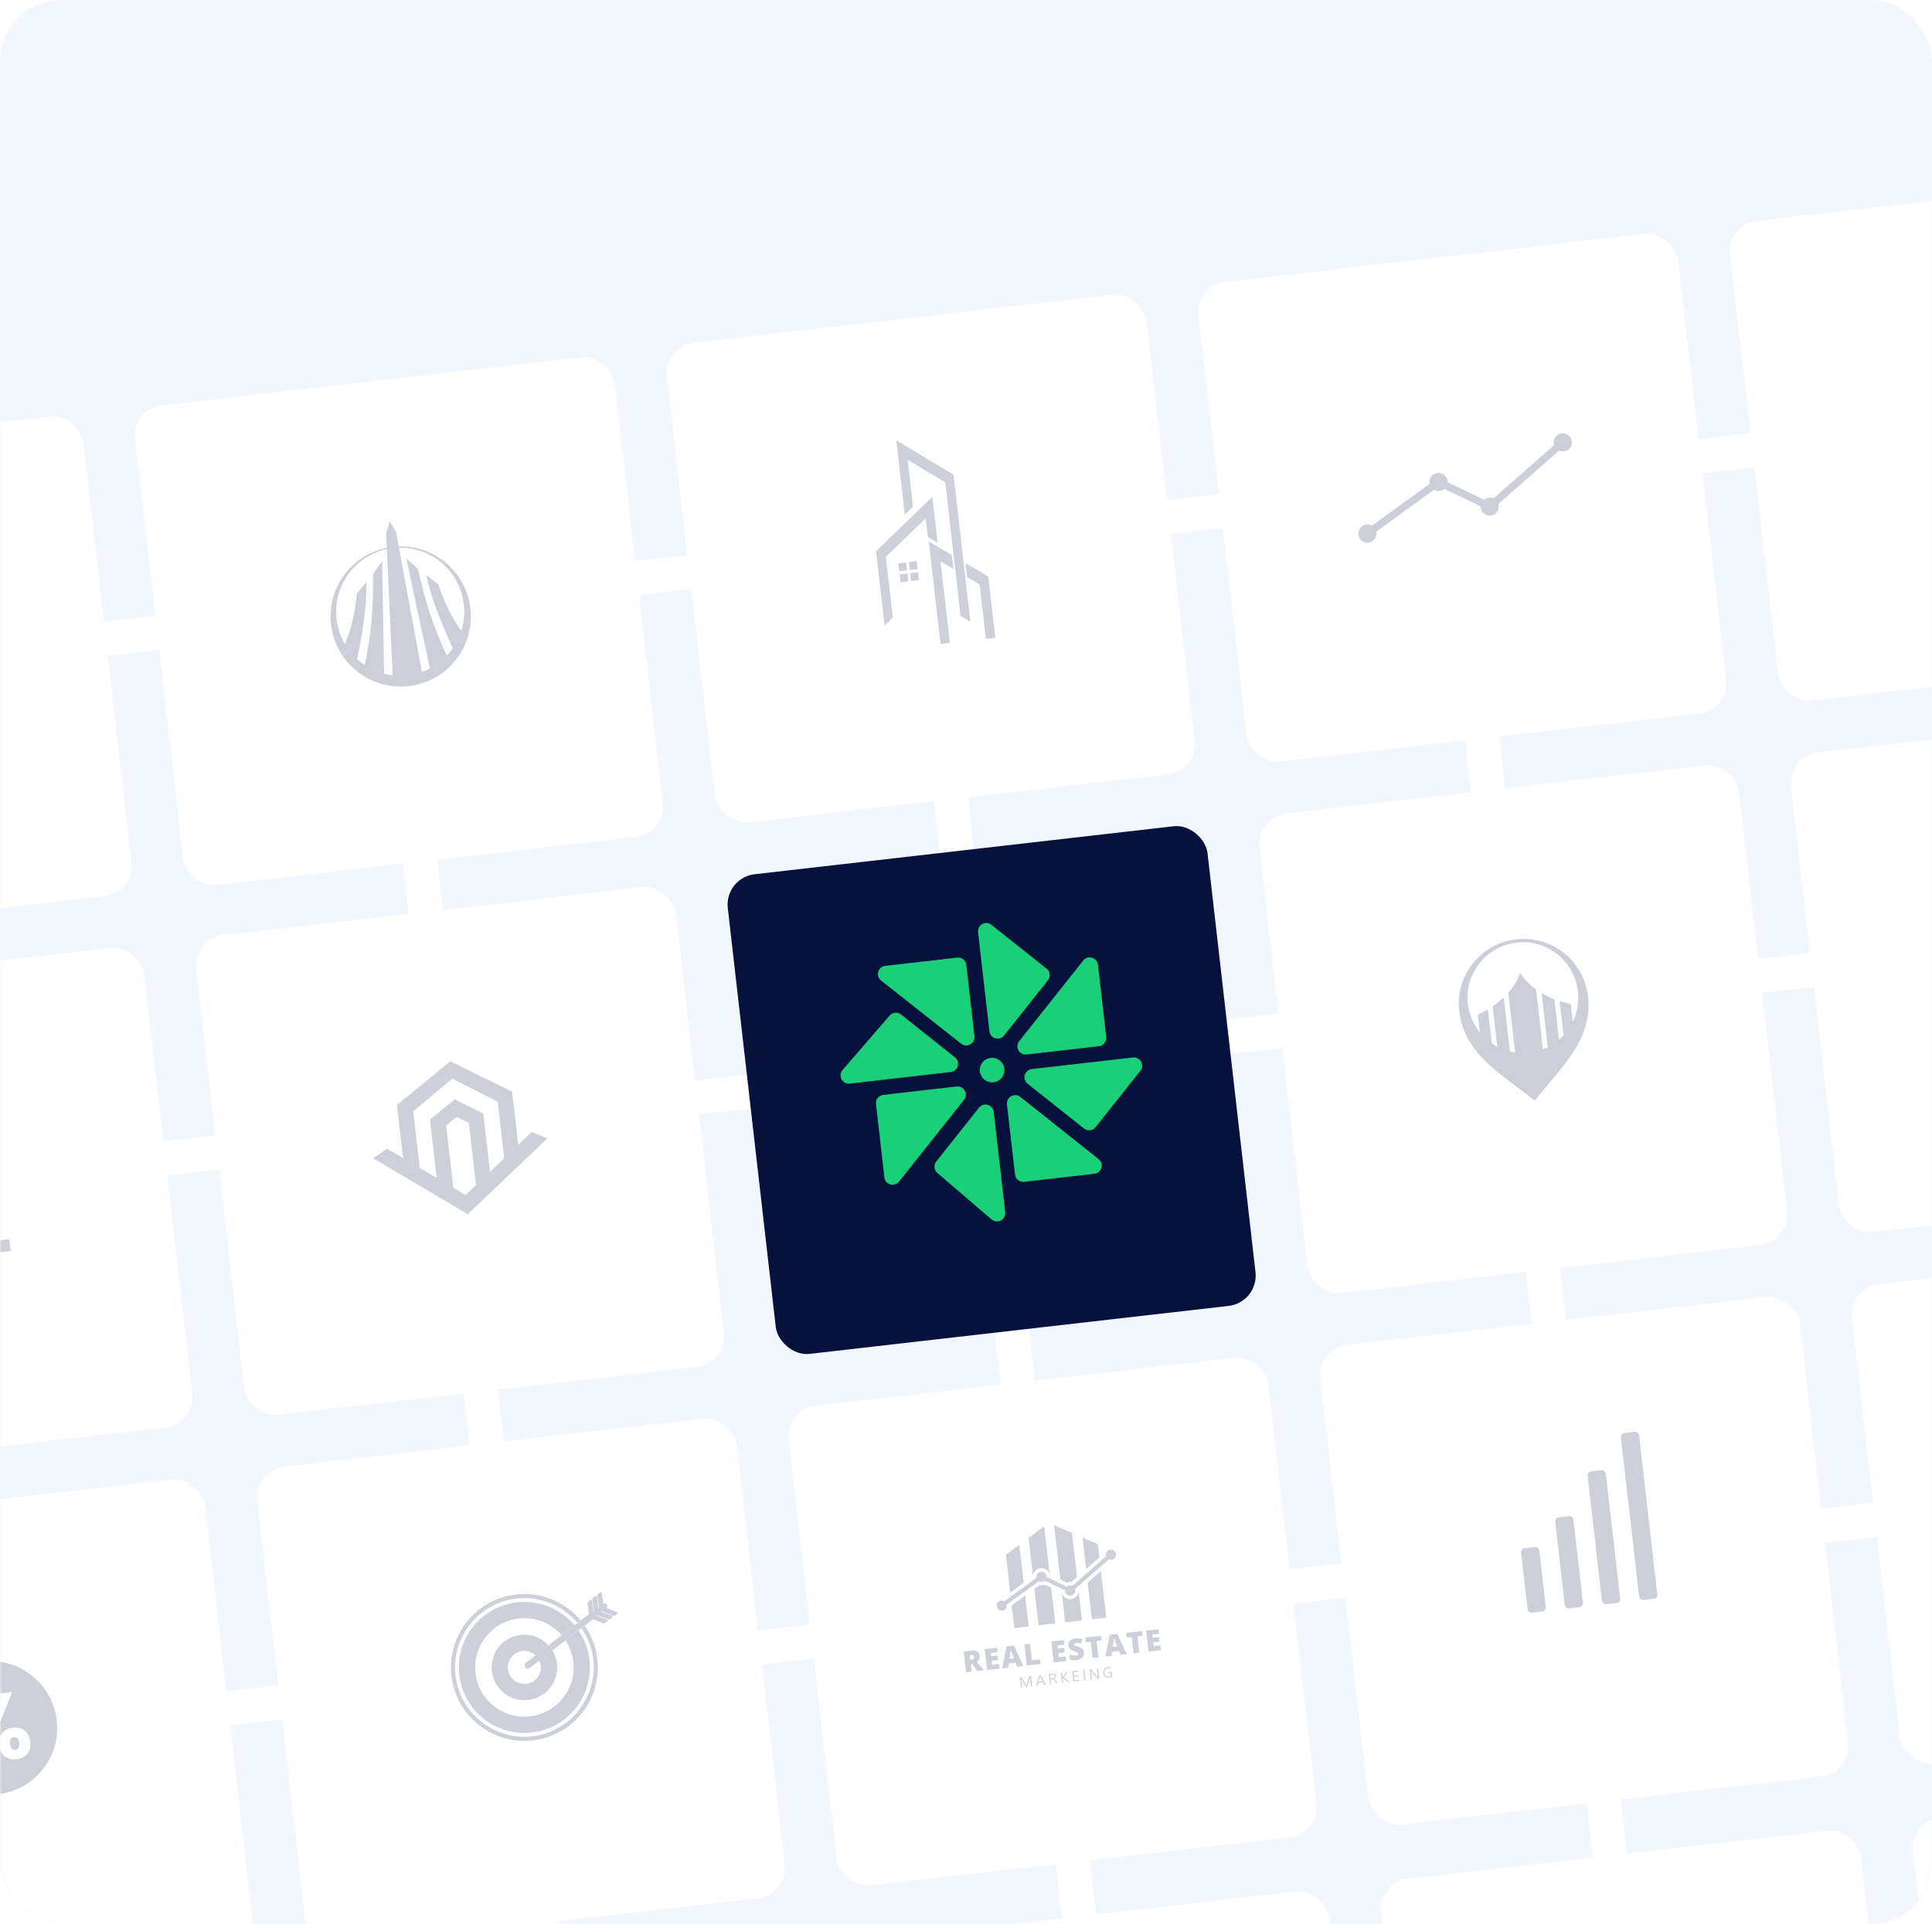 <?xml version="1.0" encoding="UTF-8"?>
<svg xmlns="http://www.w3.org/2000/svg" width="506" height="504" viewBox="0 0 506 504" fill="none">
  <rect width="506" height="504" rx="16" fill="#F1F7FC"></rect>
  <mask id="mask0_67_7039" style="mask-type:alpha" maskUnits="userSpaceOnUse" x="0" y="0" width="506" height="504">
    <rect width="506" height="504" rx="16" fill="#EFFBF5"></rect>
  </mask>
  <g mask="url(#mask0_67_7039)">
    <line x1="-18.296" y1="310.488" x2="600.659" y2="239.604" stroke="white" stroke-width="9"></line>
    <line x1="-1.798" y1="454.547" x2="617.157" y2="383.663" stroke="white" stroke-width="9"></line>
    <line x1="-33.883" y1="174.378" x2="585.071" y2="103.494" stroke="white" stroke-width="9"></line>
    <line x1="374.054" y1="70.215" x2="424.116" y2="507.358" stroke="white" stroke-width="9"></line>
    <line x1="234.963" y1="86.144" x2="285.026" y2="523.286" stroke="white" stroke-width="9"></line>
    <line x1="95.873" y1="102.073" x2="145.935" y2="539.216" stroke="white" stroke-width="9"></line>
    <line x1="506.191" y1="55.083" x2="556.253" y2="492.225" stroke="white" stroke-width="9"></line>
    <g filter="url(#filter0_d_67_7039)">
      <rect x="189.7" y="225.908" width="126.463" height="126.463" rx="8" transform="rotate(-6.533 189.7 225.908)" fill="#07123C"></rect>
    </g>
    <g filter="url(#filter1_d_67_7039)">
      <rect x="205.644" y="365.132" width="126.463" height="126.463" rx="8" transform="rotate(-6.533 205.644 365.132)" fill="white"></rect>
    </g>
    <g opacity="0.2">
      <path d="M272.514 410.779C273.575 410.657 274.55 411.293 274.9 412.256L273.475 399.81L269.387 402.839L270.524 412.764C270.644 411.744 271.451 410.901 272.514 410.779Z" fill="#07123C"></path>
      <path d="M273.674 415.107C273.47 415.195 273.254 415.254 273.029 415.279C272.767 415.309 272.506 415.294 272.254 415.234L270.918 416.205L272.011 425.747L276.388 425.246L275.317 415.899L273.674 415.107Z" fill="#07123C"></path>
      <path d="M268.107 414.588L266.967 404.632L263.451 407.237L264.586 417.147L268.107 414.588Z" fill="#07123C"></path>
      <path d="M264.972 420.525L265.654 426.475L269.419 426.044L268.494 417.966L264.972 420.525Z" fill="#07123C"></path>
      <path d="M279.363 414.562C279.567 414.474 279.784 414.415 280.008 414.39C280.198 414.368 280.388 414.37 280.576 414.397L282.075 413.079L280.753 401.537L276.087 399.511L277.72 413.77L279.363 414.562Z" fill="#07123C"></path>
      <path d="M280.523 418.891C279.463 419.012 278.487 418.376 278.137 417.414L279 424.947L283.377 424.446L282.513 416.905C282.393 417.925 281.587 418.769 280.523 418.891Z" fill="#07123C"></path>
      <path d="M284.871 414.563L285.969 424.149L289.734 423.718L288.337 411.516L284.871 414.563Z" fill="#07123C"></path>
      <path d="M287.927 407.936L287.531 404.479L283.517 402.737L284.461 410.982L287.927 407.936Z" fill="#07123C"></path>
      <path d="M290.803 405.93C290.077 406.014 289.556 406.67 289.639 407.396C289.649 407.48 289.667 407.56 289.691 407.638L280.817 415.439C280.605 415.341 280.364 415.297 280.115 415.326C279.845 415.357 279.603 415.467 279.411 415.631L274.093 413.068C274.095 413.006 274.093 412.943 274.086 412.879C274.003 412.153 273.347 411.631 272.621 411.715C271.895 411.798 271.374 412.454 271.457 413.18C271.462 413.222 271.469 413.263 271.478 413.304L263.03 419.441C262.793 419.304 262.512 419.238 262.219 419.271C261.493 419.354 260.972 420.01 261.055 420.736C261.138 421.462 261.794 421.984 262.52 421.9C263.246 421.817 263.767 421.161 263.684 420.435C263.679 420.393 263.672 420.352 263.663 420.311L272.111 414.174C272.348 414.311 272.629 414.377 272.922 414.344C273.192 414.313 273.434 414.202 273.627 414.039L278.944 416.601C278.943 416.664 278.944 416.727 278.951 416.791C279.034 417.517 279.69 418.038 280.416 417.955C281.142 417.872 281.663 417.216 281.58 416.49C281.571 416.406 281.552 416.325 281.528 416.247L290.402 408.446C290.615 408.544 290.855 408.588 291.104 408.56C291.83 408.476 292.351 407.82 292.268 407.094C292.185 406.368 291.529 405.847 290.803 405.93Z" fill="#07123C"></path>
      <path d="M267.716 442.007L267.404 442.042L267.097 439.358L267.535 439.307L268.631 441.125L268.829 441.483L268.833 441.483L268.946 441.083L269.608 439.07L270.04 439.021L270.347 441.705L270.035 441.741L269.838 440.019L269.771 439.434L269.703 439.668L268.988 441.861L268.756 441.888L267.592 439.951L267.448 439.669L267.519 440.29L267.716 442.007L267.716 442.007Z" fill="#07123C"></path>
      <path d="M271.709 441.549L271.366 441.589L272.173 438.776L272.514 438.737L273.937 441.294L273.585 441.335L273.2 440.637L271.913 440.784L271.709 441.549ZM271.984 440.5L273.06 440.377L272.501 439.31C272.489 439.288 272.475 439.262 272.46 439.232C272.446 439.202 272.432 439.173 272.419 439.146C272.403 439.114 272.387 439.082 272.372 439.049C272.364 439.089 272.356 439.128 272.348 439.165C272.342 439.197 272.335 439.229 272.326 439.26C272.318 439.292 272.312 439.316 272.308 439.334L271.984 440.5Z" fill="#07123C"></path>
      <path d="M275.143 439.938L275.281 441.14L274.964 441.177L274.656 438.492L275.313 438.417C275.385 438.408 275.465 438.4 275.552 438.393C275.639 438.386 275.727 438.384 275.816 438.387C275.904 438.391 275.991 438.402 276.075 438.422C276.16 438.441 276.237 438.473 276.306 438.518C276.375 438.562 276.433 438.622 276.48 438.699C276.527 438.775 276.557 438.87 276.57 438.986C276.579 439.071 276.575 439.15 276.556 439.225C276.537 439.299 276.506 439.367 276.462 439.43C276.418 439.492 276.363 439.547 276.297 439.594C276.23 439.642 276.156 439.681 276.072 439.713L276.074 439.713C276.152 439.729 276.218 439.758 276.272 439.801C276.326 439.843 276.377 439.9 276.425 439.971C276.473 440.042 276.522 440.128 276.572 440.227C276.622 440.327 276.682 440.442 276.753 440.572L276.959 440.948L276.612 440.988L276.242 440.248C276.201 440.168 276.163 440.102 276.127 440.05C276.09 439.998 276.049 439.958 276.005 439.93C275.96 439.902 275.908 439.885 275.851 439.878C275.793 439.871 275.723 439.872 275.641 439.881L275.143 439.938ZM275.112 439.665L275.602 439.609C275.685 439.6 275.766 439.583 275.847 439.559C275.928 439.535 275.999 439.501 276.061 439.458C276.122 439.415 276.17 439.36 276.203 439.294C276.237 439.228 276.248 439.148 276.238 439.054C276.227 438.961 276.201 438.888 276.161 438.832C276.12 438.776 276.068 438.735 276.004 438.707C275.939 438.68 275.866 438.664 275.783 438.66C275.701 438.656 275.611 438.659 275.515 438.67L275.005 438.729L275.112 439.665Z" fill="#07123C"></path>
      <path d="M278.445 440.778L278.128 440.814L277.82 438.129L278.138 438.093L278.277 439.31L278.42 439.124L279.325 437.957L279.723 437.911L278.596 439.307L280.13 440.585L279.695 440.635L278.466 439.591L278.292 439.441L278.445 440.778Z" fill="#07123C"></path>
      <path d="M282.774 440.282L281.12 440.472L280.813 437.787L282.412 437.604L282.443 437.877L281.161 438.023L281.264 438.923L282.476 438.784L282.507 439.057L281.296 439.196L281.406 440.162L282.743 440.009L282.774 440.282Z" fill="#07123C"></path>
      <path d="M284.308 440.107L283.991 440.143L283.684 437.458L284.001 437.422L284.308 440.107Z" fill="#07123C"></path>
      <path d="M285.665 439.951L285.358 437.266L285.737 437.223L287.348 439.119L287.519 439.337L287.47 438.907L287.257 437.049L287.574 437.013L287.882 439.697L287.498 439.741L285.88 437.847L285.721 437.634L285.761 437.984L285.982 439.915L285.665 439.951Z" fill="#07123C"></path>
      <path d="M290.933 437.112C290.882 437.073 290.827 437.04 290.768 437.015C290.708 436.989 290.646 436.97 290.58 436.956C290.514 436.942 290.446 436.935 290.375 436.933C290.305 436.931 290.234 436.934 290.163 436.942C289.992 436.962 289.845 437.011 289.723 437.09C289.6 437.169 289.502 437.266 289.427 437.383C289.353 437.499 289.302 437.628 289.274 437.77C289.246 437.913 289.24 438.058 289.257 438.205C289.276 438.366 289.314 438.511 289.372 438.64C289.431 438.768 289.509 438.875 289.607 438.961C289.705 439.046 289.822 439.108 289.959 439.146C290.096 439.183 290.253 439.192 290.43 439.172C290.534 439.16 290.634 439.14 290.731 439.111C290.827 439.083 290.917 439.046 291.002 439L290.912 438.215L290.246 438.291L290.215 438.018L291.198 437.905L291.34 439.15C291.199 439.237 291.053 439.304 290.901 439.351C290.749 439.397 290.593 439.43 290.435 439.448C290.213 439.473 290.015 439.464 289.839 439.419C289.663 439.374 289.512 439.3 289.385 439.196C289.258 439.093 289.156 438.962 289.079 438.804C289.003 438.647 288.953 438.468 288.93 438.268C288.915 438.136 288.914 438.008 288.928 437.882C288.942 437.757 288.97 437.637 289.011 437.524C289.053 437.411 289.108 437.306 289.177 437.209C289.245 437.112 289.327 437.026 289.421 436.951C289.515 436.876 289.622 436.815 289.742 436.766C289.861 436.718 289.994 436.685 290.139 436.668C290.227 436.658 290.314 436.655 290.399 436.659C290.484 436.663 290.565 436.674 290.642 436.693C290.719 436.712 290.791 436.739 290.858 436.774C290.925 436.809 290.985 436.852 291.038 436.903L290.933 437.112Z" fill="#07123C"></path>
      <path d="M254.265 435.917L254.494 437.914L253.011 438.083L252.382 432.595L254.18 432.39C255.672 432.219 256.479 432.674 256.603 433.755C256.676 434.391 256.422 434.918 255.841 435.337L257.714 437.545L256.033 437.737L254.64 435.874L254.265 435.917L254.265 435.917ZM254.137 434.802L254.415 434.77C254.933 434.711 255.166 434.452 255.113 433.994C255.07 433.616 254.794 433.456 254.286 433.514L253.994 433.548L254.137 434.802Z" fill="#07123C"></path>
      <path d="M261.771 437.08L258.513 437.453L257.884 431.965L261.143 431.592L261.279 432.782L259.503 432.986L259.602 433.849L261.246 433.661L261.383 434.85L259.739 435.039L259.857 436.075L261.633 435.871L261.771 437.08Z" fill="#07123C"></path>
      <path d="M266.399 436.55L266.011 435.553L264.228 435.757L264.068 436.817L262.439 437.004L263.598 431.288L265.577 431.062L268.021 436.364L266.399 436.55ZM265.564 434.372L265.224 433.498C265.146 433.304 265.05 433.053 264.935 432.744C264.819 432.435 264.741 432.213 264.701 432.078C264.693 432.209 264.672 432.424 264.64 432.724C264.607 433.025 264.526 433.618 264.397 434.505L265.564 434.372Z" fill="#07123C"></path>
      <path d="M268.914 436.262L268.285 430.774L269.768 430.604L270.259 434.895L272.373 434.653L272.51 435.85L268.914 436.262Z" fill="#07123C"></path>
      <path d="M279.243 435.079L275.985 435.452L275.356 429.964L278.614 429.591L278.751 430.781L276.975 430.985L277.074 431.848L278.718 431.66L278.855 432.849L277.21 433.038L277.329 434.074L279.105 433.871L279.243 435.079Z" fill="#07123C"></path>
      <path d="M283.901 432.857C283.94 433.198 283.889 433.51 283.746 433.793C283.604 434.077 283.378 434.311 283.07 434.495C282.761 434.678 282.388 434.795 281.95 434.845C281.585 434.887 281.275 434.897 281.021 434.874C280.768 434.851 280.5 434.791 280.217 434.694L280.066 433.373C280.366 433.485 280.673 433.565 280.987 433.611C281.302 433.658 281.587 433.666 281.842 433.637C282.062 433.612 282.219 433.555 282.313 433.467C282.407 433.379 282.447 433.275 282.433 433.155C282.425 433.08 282.397 433.016 282.349 432.965C282.301 432.913 282.228 432.864 282.13 432.817C282.032 432.77 281.775 432.68 281.36 432.548C280.983 432.426 280.697 432.299 280.5 432.167C280.304 432.035 280.151 431.875 280.042 431.687C279.933 431.499 279.863 431.27 279.833 431C279.775 430.494 279.913 430.079 280.249 429.754C280.584 429.429 281.074 429.23 281.717 429.156C282.285 429.091 282.879 429.156 283.5 429.351L283.177 430.548C282.637 430.372 282.18 430.305 281.808 430.348C281.615 430.37 281.479 430.419 281.399 430.497C281.319 430.575 281.285 430.664 281.296 430.764C281.308 430.871 281.375 430.961 281.496 431.034C281.617 431.106 281.937 431.227 282.456 431.395C282.953 431.554 283.308 431.744 283.52 431.967C283.732 432.19 283.859 432.487 283.901 432.857Z" fill="#07123C"></path>
      <path d="M287.662 434.115L286.179 434.285L285.689 430.009L284.349 430.163L284.21 428.95L288.369 428.474L288.508 429.687L287.172 429.84L287.662 434.115Z" fill="#07123C"></path>
      <path d="M293.449 433.452L293.061 432.455L291.278 432.659L291.118 433.719L289.489 433.906L290.649 428.19L292.627 427.964L295.071 433.266L293.449 433.452ZM292.614 431.274L292.275 430.4C292.197 430.206 292.1 429.955 291.985 429.646C291.87 429.337 291.791 429.115 291.751 428.98C291.743 429.111 291.722 429.326 291.69 429.626C291.657 429.927 291.576 430.52 291.447 431.407L292.614 431.274Z" fill="#07123C"></path>
      <path d="M298.385 432.887L296.902 433.057L296.413 428.781L295.073 428.935L294.934 427.722L299.093 427.246L299.232 428.459L297.895 428.612L298.385 432.887Z" fill="#07123C"></path>
      <path d="M304.064 432.237L300.806 432.61L300.177 427.122L303.435 426.749L303.572 427.939L301.796 428.142L301.895 429.005L303.539 428.817L303.676 430.007L302.031 430.195L302.15 431.231L303.926 431.028L304.064 432.237Z" fill="#07123C"></path>
    </g>
    <g filter="url(#filter2_d_67_7039)">
      <rect x="221.657" y="504.95" width="126.463" height="126.463" rx="8" transform="rotate(-6.533 221.657 504.95)" fill="white"></rect>
    </g>
    <g filter="url(#filter3_d_67_7039)">
      <rect x="173.756" y="86.684" width="126.463" height="126.463" rx="8" transform="rotate(-6.533 173.756 86.684)" fill="white"></rect>
    </g>
    <g opacity="0.2">
      <path d="M243.513 141.983C245.434 143.114 247.35 144.245 249.27 145.376L249.687 149.012C248.664 148.413 247.642 147.808 246.619 147.204C246.536 147.156 246.444 147.113 246.325 147.049L248.771 168.408L246.334 168.687L243.26 141.848C243.348 141.896 243.435 141.934 243.513 141.983Z" fill="#07123C"></path>
      <path d="M258.874 151.412C259.443 156.468 260.027 161.523 260.606 166.578L260.661 167.061L258.2 167.343L258.153 166.932C257.639 162.44 257.124 157.949 256.614 153.452C256.582 153.17 256.502 153.019 256.289 152.898C255.288 152.311 254.286 151.724 253.29 151.136L252.873 147.5C254.758 148.61 256.642 149.721 258.531 150.831C258.754 150.961 258.84 151.115 258.874 151.412Z" fill="#07123C"></path>
      <path d="M252.354 147.192L252.77 150.828C253.347 155.864 253.847 160.231 254.1 162.487C254.111 162.578 254.117 162.674 254.128 162.809C254.036 162.766 253.969 162.735 253.902 162.699C253.205 162.28 252.513 161.856 251.808 161.452C251.632 161.347 251.563 161.214 251.536 160.975C251.311 158.973 250.795 154.467 250.206 149.321L249.789 145.68C248.897 137.886 247.953 129.644 247.623 126.724C247.593 126.461 247.523 126.314 247.325 126.196C244.207 124.331 241.088 122.457 237.969 120.587C237.897 120.547 237.82 120.512 237.707 120.453L237.755 120.868C238.193 124.696 238.627 128.524 239.074 132.35C239.103 132.603 239.063 132.753 238.905 132.897C238.319 133.443 237.745 134.013 237.165 134.568C237.113 134.622 237.051 134.673 236.967 134.745L234.748 115.37C234.845 115.417 234.927 115.456 235.006 115.505C239.85 118.406 244.69 121.313 249.534 124.215C249.684 124.304 249.745 124.414 249.769 124.619C250.199 128.423 251.333 138.28 252.354 147.192Z" fill="#07123C"></path>
      <path d="M231.671 163.816C231.444 161.835 230.073 149.862 229.853 147.938C229.729 146.859 229.611 145.78 229.478 144.703C229.449 144.472 229.492 144.338 229.631 144.204C233.841 140.143 238.047 136.077 242.254 132.011C242.889 131.398 243.523 130.784 244.183 130.145C244.644 134.17 245.101 138.157 245.561 142.173C245.491 142.139 245.422 142.111 245.357 142.072C244.644 141.646 243.934 141.213 243.218 140.796C243.067 140.708 243.005 140.599 242.983 140.393C242.831 139.007 242.669 137.622 242.511 136.237C242.496 136.111 242.482 135.986 242.46 135.794C242.363 135.87 242.297 135.913 242.239 135.969C238.892 139.203 235.548 142.439 232.198 145.667C232.056 145.804 232.015 145.94 232.042 146.168C232.247 147.901 233.591 159.685 233.796 161.418C233.824 161.656 233.788 161.801 233.634 161.943C233.048 162.487 232.476 163.055 231.897 163.613C231.835 163.674 231.769 163.729 231.671 163.816Z" fill="#07123C"></path>
      <path d="M237.319 147.325L235.267 147.56L235.502 149.612L237.554 149.377L237.319 147.325Z" fill="#07123C"></path>
      <path d="M240.088 147.008L238.035 147.243L238.27 149.295L240.323 149.06L240.088 147.008Z" fill="#07123C"></path>
      <path d="M237.651 150.222L235.599 150.457L235.834 152.509L237.886 152.274L237.651 150.222Z" fill="#07123C"></path>
      <path d="M240.419 149.905L238.367 150.14L238.602 152.192L240.654 151.957L240.419 149.905Z" fill="#07123C"></path>
    </g>
    <g filter="url(#filter4_d_67_7039)">
      <rect x="328.925" y="209.964" width="126.463" height="126.463" rx="8" transform="rotate(-6.533 328.925 209.964)" fill="white"></rect>
    </g>
    <path opacity="0.2" d="M397.114 246.056C387.794 247.123 381.105 255.543 382.172 264.862C383.464 276.139 393.268 281.351 401.954 288.324C408.839 279.568 417.212 272.275 415.92 260.997C414.853 251.678 406.433 244.988 397.114 246.056ZM397.211 246.908C405.171 245.996 412.362 251.709 413.273 259.669C413.599 262.511 413.079 265.256 411.914 267.651L411.382 263.004C410.579 262.838 409.586 262.593 408.491 262.238L409.514 271.166C409.134 271.577 408.73 271.967 408.304 272.333L407.091 261.74C406.009 261.319 404.872 260.791 403.753 260.13L405.374 274.285C404.96 274.493 404.534 274.682 404.096 274.851L402.302 259.183C400.726 258.051 399.257 256.616 398.115 254.801C397.414 256.828 396.306 258.557 395.027 260.016L396.822 275.684C396.358 275.619 395.899 275.531 395.449 275.422L393.828 261.267C392.887 262.164 391.899 262.935 390.94 263.589L392.153 274.182C391.656 273.922 391.174 273.634 390.711 273.319L389.689 264.392C388.703 264.985 387.791 265.448 387.046 265.791L387.578 270.438C385.902 268.368 384.775 265.812 384.45 262.97C383.538 255.01 389.252 247.819 397.211 246.908Z" fill="#07123C"></path>
    <g filter="url(#filter5_d_67_7039)">
      <rect x="344.869" y="349.188" width="126.463" height="126.463" rx="8" transform="rotate(-6.533 344.869 349.188)" fill="white"></rect>
    </g>
    <g opacity="0.2">
      <rect x="424.401" y="375.48" width="4.8" height="44" rx="1" transform="rotate(-6.533 424.401 375.48)" fill="#07123C"></rect>
      <rect x="407.204" y="397.58" width="4.8" height="24" rx="1" transform="rotate(-6.533 407.204 397.58)" fill="#07123C"></rect>
      <rect x="415.689" y="385.536" width="4.8" height="35" rx="1" transform="rotate(-6.533 415.689 385.536)" fill="#07123C"></rect>
      <rect x="398.264" y="405.65" width="4.8" height="17" rx="1" transform="rotate(-6.533 398.264 405.65)" fill="#07123C"></rect>
    </g>
    <g filter="url(#filter6_d_67_7039)">
      <rect x="360.881" y="489.006" width="126.463" height="126.463" rx="8" transform="rotate(-6.533 360.881 489.006)" fill="white"></rect>
    </g>
    <g filter="url(#filter7_d_67_7039)">
      <rect x="312.98" y="70.74" width="126.463" height="126.463" rx="8" transform="rotate(-6.533 312.98 70.74)" fill="white"></rect>
    </g>
    <path opacity="0.2" d="M409.035 113.527C407.735 113.676 406.802 114.851 406.951 116.151C406.968 116.301 407 116.446 407.043 116.585L391.153 130.553C390.773 130.378 390.343 130.3 389.897 130.351C389.413 130.406 388.98 130.604 388.635 130.897L379.113 126.308C379.116 126.196 379.114 126.083 379.101 125.969C378.952 124.669 377.778 123.736 376.478 123.884C375.178 124.033 374.245 125.208 374.393 126.508C374.402 126.583 374.415 126.657 374.43 126.73L359.304 137.719C358.879 137.474 358.376 137.356 357.852 137.416C356.552 137.565 355.618 138.739 355.767 140.039C355.916 141.339 357.091 142.272 358.391 142.123C359.691 141.975 360.624 140.8 360.475 139.5C360.466 139.424 360.454 139.35 360.438 139.278L375.565 128.288C375.989 128.534 376.492 128.652 377.017 128.592C377.5 128.537 377.933 128.339 378.278 128.046L387.8 132.634C387.797 132.746 387.799 132.86 387.812 132.974C387.961 134.274 389.136 135.207 390.436 135.058C391.736 134.91 392.669 133.735 392.52 132.435C392.503 132.285 392.471 132.14 392.427 132L408.317 118.032C408.697 118.207 409.128 118.286 409.574 118.235C410.874 118.086 411.807 116.911 411.658 115.611C411.509 114.311 410.335 113.378 409.035 113.527Z" fill="#07123C"></path>
    <g filter="url(#filter8_d_67_7039)">
      <rect x="468.149" y="194.02" width="126.463" height="126.463" rx="8" transform="rotate(-6.533 468.149 194.02)" fill="white"></rect>
    </g>
    <g filter="url(#filter9_d_67_7039)">
      <rect x="484.094" y="333.244" width="126.463" height="126.463" rx="8" transform="rotate(-6.533 484.094 333.244)" fill="white"></rect>
    </g>
    <g filter="url(#filter10_d_67_7039)">
      <rect x="500.106" y="473.062" width="126.463" height="126.463" rx="8" transform="rotate(-6.533 500.106 473.062)" fill="white"></rect>
    </g>
    <g filter="url(#filter11_d_67_7039)">
      <rect x="452.205" y="54.795" width="126.463" height="126.463" rx="8" transform="rotate(-6.533 452.205 54.795)" fill="white"></rect>
    </g>
    <g filter="url(#filter12_d_67_7039)">
      <rect x="50.476" y="241.853" width="126.463" height="126.463" rx="8" transform="rotate(-6.533 50.476 241.853)" fill="white"></rect>
    </g>
    <g opacity="0.2">
      <path d="M122.524 318.05L143.379 298.158L139.223 296.544L135.717 299.888L134.122 285.953L117.94 278.019L103.97 289.406L105.566 303.341L101.396 300.876L97.712 303.388L122.524 318.05ZM119.605 292.567L122.795 294.141L124.659 310.415L124.684 310.412L121.948 313.022L118.693 311.098L118.718 311.095L116.854 294.821L119.605 292.567ZM118.458 282.546L130.359 288.572L132.054 303.381L128.324 306.94L126.573 291.646L119.083 288.002L112.611 293.245L114.362 308.539L109.924 305.916L108.228 291.107L118.458 282.546Z" fill="#07123C"></path>
    </g>
    <g filter="url(#filter13_d_67_7039)">
      <rect x="66.42" y="381.076" width="126.463" height="126.463" rx="8" transform="rotate(-6.533 66.42 381.076)" fill="white"></rect>
    </g>
    <g opacity="0.2">
      <path d="M134.985 418.761C141.355 417.927 147.394 420.522 151.251 425.108L152.097 424.455C148.014 419.579 141.606 416.818 134.847 417.702C124.332 419.076 116.898 428.749 118.273 439.264C119.648 449.777 129.319 457.212 139.834 455.838C150.347 454.463 157.783 444.79 156.408 434.277C155.996 431.127 154.835 428.257 153.136 425.814L152.289 426.468C153.878 428.765 154.963 431.46 155.349 434.415C156.647 444.345 149.625 453.481 139.694 454.778C129.766 456.077 120.63 449.055 119.332 439.126C118.034 429.195 125.056 420.059 134.985 418.761Z" fill="#07123C"></path>
      <path d="M135.671 424.012C140.116 423.431 144.324 425.195 147.058 428.344L150.459 425.719C146.817 421.406 141.129 418.974 135.116 419.76C125.721 420.988 119.101 429.6 120.331 438.994C121.559 448.388 130.171 455.009 139.565 453.78C148.959 452.552 155.579 443.94 154.35 434.545C153.988 431.771 152.976 429.241 151.496 427.08L148.084 429.714C149.12 431.288 149.837 433.107 150.098 435.102C151.019 442.147 146.055 448.606 139.009 449.528C131.963 450.449 125.505 445.484 124.582 438.438C123.663 431.392 128.627 424.934 135.671 424.012Z" fill="#07123C"></path>
      <path d="M136.228 428.264C139.104 427.888 141.829 428.988 143.654 430.972L147.059 428.343C144.324 425.195 140.116 423.431 135.672 424.012C128.627 424.933 123.663 431.392 124.582 438.438C125.505 445.484 131.963 450.449 139.009 449.528C146.055 448.606 151.019 442.147 150.098 435.101C149.837 433.107 149.12 431.288 148.084 429.713L144.682 432.34C145.278 433.324 145.687 434.443 145.846 435.657C146.46 440.354 143.15 444.661 138.452 445.275C133.757 445.889 129.449 442.579 128.836 437.882C128.221 433.184 131.532 428.879 136.228 428.264Z" fill="white"></path>
      <path d="M136.784 432.517C138.091 432.346 139.336 432.784 140.236 433.609L143.654 430.972C141.829 428.988 139.104 427.888 136.228 428.265C131.532 428.879 128.221 433.184 128.836 437.882C129.449 442.579 133.757 445.89 138.452 445.275C143.15 444.661 146.46 440.354 145.846 435.658C145.687 434.443 145.278 433.324 144.682 432.34L141.245 434.993C141.416 435.372 141.536 435.781 141.592 436.214C141.9 438.562 140.246 440.715 137.896 441.023C135.548 441.33 133.395 439.674 133.088 437.326C132.781 434.977 134.435 432.824 136.784 432.517Z" fill="#07123C"></path>
      <path d="M137.769 435.514L140.237 433.609C139.336 432.784 138.091 432.346 136.784 432.517C134.435 432.824 132.782 434.977 133.088 437.326C133.395 439.674 135.548 441.33 137.896 441.023C140.246 440.715 141.9 438.562 141.592 436.214C141.536 435.78 141.416 435.372 141.245 434.993L138.717 436.944C138.397 437.191 137.937 437.14 137.676 436.829L137.629 436.771C137.313 436.389 137.375 435.819 137.769 435.514Z" fill="white"></path>
      <path d="M160.57 423.21C160.75 423.28 160.954 423.251 161.106 423.133L161.628 422.73C161.707 422.669 161.747 422.57 161.732 422.472C161.72 422.373 161.652 422.289 161.559 422.253L158.806 421.182L159.077 420.973C159.135 420.928 159.174 420.861 159.182 420.787C159.191 420.715 159.17 420.64 159.124 420.582L158.691 420.037C158.597 419.919 158.424 419.898 158.304 419.99L158.024 420.207L157.628 417.308C157.615 417.212 157.551 417.128 157.46 417.091C157.369 417.053 157.264 417.067 157.186 417.127L156.667 417.528C156.511 417.648 156.431 417.842 156.457 418.037L156.876 421.094L156.738 421.202L156.34 418.303C156.328 418.206 156.263 418.122 156.171 418.084C156.081 418.048 155.976 418.061 155.897 418.122L155.377 418.523C155.221 418.644 155.142 418.837 155.168 419.032L155.587 422.089L155.448 422.197L155.05 419.298C155.038 419.2 154.973 419.117 154.882 419.08C154.792 419.042 154.686 419.055 154.607 419.117L154.089 419.517C153.933 419.637 153.854 419.832 153.88 420.026L154.237 422.63C154.249 422.727 154.21 422.823 154.134 422.883L152.097 424.454L151.252 425.108L150.459 425.719L147.059 428.343L143.654 430.971L140.237 433.608L137.769 435.513C137.375 435.818 137.313 436.388 137.629 436.771L137.677 436.829C137.937 437.14 138.397 437.191 138.717 436.944L141.245 434.993L144.682 432.339L148.084 429.713L151.496 427.08L152.29 426.468L153.137 425.814L155.172 424.244C155.246 424.185 155.348 424.17 155.437 424.205L157.993 425.2C158.173 425.27 158.376 425.241 158.529 425.122L159.051 424.719C159.13 424.659 159.169 424.56 159.156 424.461C159.141 424.362 159.074 424.279 158.983 424.243L156.229 423.172L156.362 423.07L159.282 424.205C159.462 424.276 159.665 424.246 159.818 424.128L160.34 423.725C160.419 423.663 160.459 423.565 160.445 423.466C160.431 423.367 160.365 423.284 160.272 423.248L157.518 422.178L157.65 422.075L160.57 423.21Z" fill="#07123C"></path>
    </g>
    <g filter="url(#filter14_d_67_7039)">
      <rect x="82.432" y="520.894" width="126.463" height="126.463" rx="8" transform="rotate(-6.533 82.432 520.894)" fill="white"></rect>
    </g>
    <g filter="url(#filter15_d_67_7039)">
      <rect x="34.475" y="103.076" width="126.463" height="126.463" rx="8" transform="rotate(-6.533 34.475 103.076)" fill="white"></rect>
    </g>
    <path opacity="0.2" d="M102.1 136.6L101.138 139.7L101.31 143.473C92.049 145.334 85.603 154.015 86.697 163.57C87.852 173.651 96.959 180.886 107.039 179.732C117.12 178.578 124.355 169.47 123.201 159.39C122.107 149.834 113.865 142.836 104.423 143.117L103.737 139.402L102.1 136.6ZM102.833 176.903C102.07 176.813 101.32 176.671 100.587 176.48L100.088 146.996L97.717 150.395C97.841 160.109 97.005 167.324 95.506 174.201C94.819 173.743 94.165 173.235 93.552 172.681C94.909 165.54 95.978 160.115 96.013 152.384L93.435 155.577C92.853 161.369 91.867 164.979 90.345 168.751C89.188 166.788 88.413 164.557 88.138 162.147C87.144 153.474 92.952 145.591 101.326 143.825L102.833 176.903ZM104.487 143.463C113.043 143.29 120.483 149.656 121.476 158.329C121.752 160.739 121.502 163.087 120.819 165.261C118.484 161.931 116.707 158.637 114.831 153.127L111.598 150.599C113.379 158.123 115.647 163.164 118.583 169.814C118.111 170.492 117.59 171.135 117.024 171.737C114.008 165.377 111.564 158.538 109.488 149.047L106.41 146.271L112.589 175.106C111.919 175.457 111.221 175.765 110.497 176.025L104.487 143.463Z" fill="#07123C"></path>
    <g filter="url(#filter16_d_67_7039)">
      <rect x="-88.748" y="257.797" width="126.463" height="126.463" rx="8" transform="rotate(-6.533 -88.748 257.797)" fill="white"></rect>
    </g>
    <g opacity="0.2">
      <path d="M-29.207 328.2L-32.831 296.552L-35.955 296.909L-32.331 328.558L-31.973 331.682L-28.849 331.324L2.8 327.7L2.442 324.576L-29.207 328.2Z" fill="#07123C"></path>
    </g>
    <g filter="url(#filter17_d_67_7039)">
      <rect x="-72.804" y="397.021" width="126.463" height="126.463" rx="8" transform="rotate(-6.533 -72.804 397.021)" fill="white"></rect>
    </g>
    <g opacity="0.2">
      <path d="M-4.513 435.23C-14.117 436.33 -21.008 445.004 -19.909 454.608C-18.809 464.212 -10.135 471.103 -0.531 470.003C9.073 468.903 15.964 460.23 14.864 450.626C13.764 441.021 5.091 434.13 -4.513 435.23ZM-11.464 451.929C-12.305 451.299 -12.804 450.321 -12.956 448.999C-13.107 447.678 -12.841 446.612 -12.165 445.809C-11.489 445.006 -10.55 444.532 -9.34 444.393C-8.137 444.255 -7.115 444.505 -6.282 445.135C-5.449 445.765 -4.956 446.744 -4.805 448.066C-4.653 449.387 -4.912 450.453 -5.581 451.255C-6.25 452.057 -7.189 452.531 -8.392 452.669C-9.595 452.807 -10.624 452.558 -11.464 451.929ZM-8.268 461.997L-0.818 443.692L3.216 443.23L-4.228 461.535L-8.268 461.997ZM7.134 459.416C6.465 460.218 5.526 460.692 4.323 460.83C3.113 460.969 2.098 460.719 1.265 460.088C0.431 459.458 -0.061 458.479 -0.213 457.157C-0.364 455.836 -0.105 454.771 0.564 453.968C1.233 453.166 2.172 452.692 3.375 452.554C4.578 452.417 5.6 452.666 6.433 453.296C7.266 453.926 7.759 454.906 7.91 456.227C8.055 457.549 7.796 458.615 7.134 459.416ZM3.628 455.012C3.253 455.055 2.977 455.228 2.807 455.529C2.637 455.831 2.581 456.267 2.647 456.837C2.774 457.95 3.226 458.455 4.012 458.365C4.388 458.322 4.664 458.149 4.848 457.846C5.024 457.544 5.088 457.114 5.025 456.565C4.961 456.008 4.809 455.603 4.561 455.342C4.32 455.081 3.975 454.959 3.628 455.012Z" fill="#07123C"></path>
    </g>
    <g filter="url(#filter18_d_67_7039)">
      <rect x="-104.693" y="118.572" width="126.463" height="126.463" rx="8" transform="rotate(-6.533 -104.693 118.572)" fill="white"></rect>
    </g>
    <path d="M274.46 256.778L262.975 271.234C261.776 272.743 259.352 272.049 259.133 270.135L256.162 244.193C255.942 242.279 258.147 241.055 259.656 242.254L274.112 253.739C275.047 254.482 275.203 255.843 274.46 256.778Z" fill="#19D079"></path>
    <path d="M253.074 252.747L255.215 271.442C255.433 273.352 253.236 274.577 251.727 273.386L230.76 256.847C229.244 255.652 229.935 253.22 231.853 253L250.679 250.844C251.866 250.708 252.938 251.56 253.074 252.747Z" fill="#19D079"></path>
    <path d="M287.818 274.047L268.875 276.216C266.96 276.435 265.737 274.231 266.935 272.722L283.709 251.61C284.907 250.101 287.332 250.795 287.551 252.709L289.72 271.652C289.856 272.839 289.004 273.911 287.818 274.047Z" fill="#19D079"></path>
    <path d="M235.978 265.745L250.097 276.962C251.605 278.161 250.911 280.585 248.997 280.804L222.557 283.832C220.599 284.056 219.386 281.759 220.675 280.269L232.997 266.023C233.755 265.147 235.07 265.024 235.978 265.745Z" fill="#19D079"></path>
    <circle cx="259.835" cy="280.302" r="3.215" transform="rotate(-6.533 259.835 280.302)" fill="#19D079"></circle>
    <path d="M286.936 295.257L298.664 280.495C299.863 278.987 298.639 276.782 296.725 277.001L270.236 280.035C268.322 280.254 267.628 282.678 269.137 283.877L283.898 295.605C284.833 296.348 286.193 296.192 286.936 295.257Z" fill="#19D079"></path>
    <path d="M231.325 286.802L250.542 284.601C252.456 284.382 253.679 286.587 252.481 288.095L235.465 309.513C234.266 311.021 231.842 310.328 231.623 308.414L229.422 289.197C229.286 288.01 230.138 286.938 231.325 286.802Z" fill="#19D079"></path>
    <path d="M265.834 307.667L263.727 289.272C263.508 287.357 265.713 286.134 267.221 287.332L287.724 303.621C289.232 304.82 288.539 307.244 286.624 307.463L268.229 309.57C267.042 309.706 265.97 308.854 265.834 307.667Z" fill="#19D079"></path>
    <path d="M245.202 304.253L256.413 290.142C257.612 288.633 260.036 289.327 260.255 291.241L263.266 317.537C263.49 319.49 261.203 320.704 259.711 319.425L245.488 307.24C244.605 306.484 244.478 305.163 245.202 304.253Z" fill="#19D079"></path>
  </g>
  <defs>
    <filter id="filter0_d_67_7039" x="167.158" y="192.977" width="185.115" height="185.115" filterUnits="userSpaceOnUse" color-interpolation-filters="sRGB">
      <feFlood flood-opacity="0" result="BackgroundImageFix"></feFlood>
      <feColorMatrix in="SourceAlpha" type="matrix" values="0 0 0 0 0 0 0 0 0 0 0 0 0 0 0 0 0 0 127 0" result="hardAlpha"></feColorMatrix>
      <feMorphology radius="6" operator="dilate" in="SourceAlpha" result="effect1_dropShadow_67_7039"></feMorphology>
      <feOffset dy="4"></feOffset>
      <feGaussianBlur stdDeviation="8.7"></feGaussianBlur>
      <feComposite in2="hardAlpha" operator="out"></feComposite>
      <feColorMatrix type="matrix" values="0 0 0 0 0 0 0 0 0 0 0 0 0 0 0 0 0 0 0.1 0"></feColorMatrix>
      <feBlend mode="normal" in2="BackgroundImageFix" result="effect1_dropShadow_67_7039"></feBlend>
      <feBlend mode="normal" in="SourceGraphic" in2="effect1_dropShadow_67_7039" result="shape"></feBlend>
    </filter>
    <filter id="filter1_d_67_7039" x="190.502" y="339.601" width="170.315" height="170.315" filterUnits="userSpaceOnUse" color-interpolation-filters="sRGB">
      <feFlood flood-opacity="0" result="BackgroundImageFix"></feFlood>
      <feColorMatrix in="SourceAlpha" type="matrix" values="0 0 0 0 0 0 0 0 0 0 0 0 0 0 0 0 0 0 127 0" result="hardAlpha"></feColorMatrix>
      <feMorphology radius="1" operator="dilate" in="SourceAlpha" result="effect1_dropShadow_67_7039"></feMorphology>
      <feOffset dy="4"></feOffset>
      <feGaussianBlur stdDeviation="7.5"></feGaussianBlur>
      <feComposite in2="hardAlpha" operator="out"></feComposite>
      <feColorMatrix type="matrix" values="0 0 0 0 0 0 0 0 0 0 0 0 0 0 0 0 0 0 0.05 0"></feColorMatrix>
      <feBlend mode="normal" in2="BackgroundImageFix" result="effect1_dropShadow_67_7039"></feBlend>
      <feBlend mode="normal" in="SourceGraphic" in2="effect1_dropShadow_67_7039" result="shape"></feBlend>
    </filter>
    <filter id="filter2_d_67_7039" x="206.514" y="479.418" width="170.315" height="170.315" filterUnits="userSpaceOnUse" color-interpolation-filters="sRGB">
      <feFlood flood-opacity="0" result="BackgroundImageFix"></feFlood>
      <feColorMatrix in="SourceAlpha" type="matrix" values="0 0 0 0 0 0 0 0 0 0 0 0 0 0 0 0 0 0 127 0" result="hardAlpha"></feColorMatrix>
      <feMorphology radius="1" operator="dilate" in="SourceAlpha" result="effect1_dropShadow_67_7039"></feMorphology>
      <feOffset dy="4"></feOffset>
      <feGaussianBlur stdDeviation="7.5"></feGaussianBlur>
      <feComposite in2="hardAlpha" operator="out"></feComposite>
      <feColorMatrix type="matrix" values="0 0 0 0 0 0 0 0 0 0 0 0 0 0 0 0 0 0 0.05 0"></feColorMatrix>
      <feBlend mode="normal" in2="BackgroundImageFix" result="effect1_dropShadow_67_7039"></feBlend>
      <feBlend mode="normal" in="SourceGraphic" in2="effect1_dropShadow_67_7039" result="shape"></feBlend>
    </filter>
    <filter id="filter3_d_67_7039" x="158.614" y="61.153" width="170.315" height="170.315" filterUnits="userSpaceOnUse" color-interpolation-filters="sRGB">
      <feFlood flood-opacity="0" result="BackgroundImageFix"></feFlood>
      <feColorMatrix in="SourceAlpha" type="matrix" values="0 0 0 0 0 0 0 0 0 0 0 0 0 0 0 0 0 0 127 0" result="hardAlpha"></feColorMatrix>
      <feMorphology radius="1" operator="dilate" in="SourceAlpha" result="effect1_dropShadow_67_7039"></feMorphology>
      <feOffset dy="4"></feOffset>
      <feGaussianBlur stdDeviation="7.5"></feGaussianBlur>
      <feComposite in2="hardAlpha" operator="out"></feComposite>
      <feColorMatrix type="matrix" values="0 0 0 0 0 0 0 0 0 0 0 0 0 0 0 0 0 0 0.05 0"></feColorMatrix>
      <feBlend mode="normal" in2="BackgroundImageFix" result="effect1_dropShadow_67_7039"></feBlend>
      <feBlend mode="normal" in="SourceGraphic" in2="effect1_dropShadow_67_7039" result="shape"></feBlend>
    </filter>
    <filter id="filter4_d_67_7039" x="313.782" y="184.433" width="170.315" height="170.315" filterUnits="userSpaceOnUse" color-interpolation-filters="sRGB">
      <feFlood flood-opacity="0" result="BackgroundImageFix"></feFlood>
      <feColorMatrix in="SourceAlpha" type="matrix" values="0 0 0 0 0 0 0 0 0 0 0 0 0 0 0 0 0 0 127 0" result="hardAlpha"></feColorMatrix>
      <feMorphology radius="1" operator="dilate" in="SourceAlpha" result="effect1_dropShadow_67_7039"></feMorphology>
      <feOffset dy="4"></feOffset>
      <feGaussianBlur stdDeviation="7.5"></feGaussianBlur>
      <feComposite in2="hardAlpha" operator="out"></feComposite>
      <feColorMatrix type="matrix" values="0 0 0 0 0 0 0 0 0 0 0 0 0 0 0 0 0 0 0.05 0"></feColorMatrix>
      <feBlend mode="normal" in2="BackgroundImageFix" result="effect1_dropShadow_67_7039"></feBlend>
      <feBlend mode="normal" in="SourceGraphic" in2="effect1_dropShadow_67_7039" result="shape"></feBlend>
    </filter>
    <filter id="filter5_d_67_7039" x="329.726" y="323.657" width="170.315" height="170.315" filterUnits="userSpaceOnUse" color-interpolation-filters="sRGB">
      <feFlood flood-opacity="0" result="BackgroundImageFix"></feFlood>
      <feColorMatrix in="SourceAlpha" type="matrix" values="0 0 0 0 0 0 0 0 0 0 0 0 0 0 0 0 0 0 127 0" result="hardAlpha"></feColorMatrix>
      <feMorphology radius="1" operator="dilate" in="SourceAlpha" result="effect1_dropShadow_67_7039"></feMorphology>
      <feOffset dy="4"></feOffset>
      <feGaussianBlur stdDeviation="7.5"></feGaussianBlur>
      <feComposite in2="hardAlpha" operator="out"></feComposite>
      <feColorMatrix type="matrix" values="0 0 0 0 0 0 0 0 0 0 0 0 0 0 0 0 0 0 0.05 0"></feColorMatrix>
      <feBlend mode="normal" in2="BackgroundImageFix" result="effect1_dropShadow_67_7039"></feBlend>
      <feBlend mode="normal" in="SourceGraphic" in2="effect1_dropShadow_67_7039" result="shape"></feBlend>
    </filter>
    <filter id="filter6_d_67_7039" x="345.738" y="463.474" width="170.315" height="170.315" filterUnits="userSpaceOnUse" color-interpolation-filters="sRGB">
      <feFlood flood-opacity="0" result="BackgroundImageFix"></feFlood>
      <feColorMatrix in="SourceAlpha" type="matrix" values="0 0 0 0 0 0 0 0 0 0 0 0 0 0 0 0 0 0 127 0" result="hardAlpha"></feColorMatrix>
      <feMorphology radius="1" operator="dilate" in="SourceAlpha" result="effect1_dropShadow_67_7039"></feMorphology>
      <feOffset dy="4"></feOffset>
      <feGaussianBlur stdDeviation="7.5"></feGaussianBlur>
      <feComposite in2="hardAlpha" operator="out"></feComposite>
      <feColorMatrix type="matrix" values="0 0 0 0 0 0 0 0 0 0 0 0 0 0 0 0 0 0 0.05 0"></feColorMatrix>
      <feBlend mode="normal" in2="BackgroundImageFix" result="effect1_dropShadow_67_7039"></feBlend>
      <feBlend mode="normal" in="SourceGraphic" in2="effect1_dropShadow_67_7039" result="shape"></feBlend>
    </filter>
    <filter id="filter7_d_67_7039" x="297.838" y="45.209" width="170.315" height="170.315" filterUnits="userSpaceOnUse" color-interpolation-filters="sRGB">
      <feFlood flood-opacity="0" result="BackgroundImageFix"></feFlood>
      <feColorMatrix in="SourceAlpha" type="matrix" values="0 0 0 0 0 0 0 0 0 0 0 0 0 0 0 0 0 0 127 0" result="hardAlpha"></feColorMatrix>
      <feMorphology radius="1" operator="dilate" in="SourceAlpha" result="effect1_dropShadow_67_7039"></feMorphology>
      <feOffset dy="4"></feOffset>
      <feGaussianBlur stdDeviation="7.5"></feGaussianBlur>
      <feComposite in2="hardAlpha" operator="out"></feComposite>
      <feColorMatrix type="matrix" values="0 0 0 0 0 0 0 0 0 0 0 0 0 0 0 0 0 0 0.05 0"></feColorMatrix>
      <feBlend mode="normal" in2="BackgroundImageFix" result="effect1_dropShadow_67_7039"></feBlend>
      <feBlend mode="normal" in="SourceGraphic" in2="effect1_dropShadow_67_7039" result="shape"></feBlend>
    </filter>
    <filter id="filter8_d_67_7039" x="453.007" y="168.489" width="170.315" height="170.315" filterUnits="userSpaceOnUse" color-interpolation-filters="sRGB">
      <feFlood flood-opacity="0" result="BackgroundImageFix"></feFlood>
      <feColorMatrix in="SourceAlpha" type="matrix" values="0 0 0 0 0 0 0 0 0 0 0 0 0 0 0 0 0 0 127 0" result="hardAlpha"></feColorMatrix>
      <feMorphology radius="1" operator="dilate" in="SourceAlpha" result="effect1_dropShadow_67_7039"></feMorphology>
      <feOffset dy="4"></feOffset>
      <feGaussianBlur stdDeviation="7.5"></feGaussianBlur>
      <feComposite in2="hardAlpha" operator="out"></feComposite>
      <feColorMatrix type="matrix" values="0 0 0 0 0 0 0 0 0 0 0 0 0 0 0 0 0 0 0.05 0"></feColorMatrix>
      <feBlend mode="normal" in2="BackgroundImageFix" result="effect1_dropShadow_67_7039"></feBlend>
      <feBlend mode="normal" in="SourceGraphic" in2="effect1_dropShadow_67_7039" result="shape"></feBlend>
    </filter>
    <filter id="filter9_d_67_7039" x="468.951" y="307.713" width="170.315" height="170.315" filterUnits="userSpaceOnUse" color-interpolation-filters="sRGB">
      <feFlood flood-opacity="0" result="BackgroundImageFix"></feFlood>
      <feColorMatrix in="SourceAlpha" type="matrix" values="0 0 0 0 0 0 0 0 0 0 0 0 0 0 0 0 0 0 127 0" result="hardAlpha"></feColorMatrix>
      <feMorphology radius="1" operator="dilate" in="SourceAlpha" result="effect1_dropShadow_67_7039"></feMorphology>
      <feOffset dy="4"></feOffset>
      <feGaussianBlur stdDeviation="7.5"></feGaussianBlur>
      <feComposite in2="hardAlpha" operator="out"></feComposite>
      <feColorMatrix type="matrix" values="0 0 0 0 0 0 0 0 0 0 0 0 0 0 0 0 0 0 0.05 0"></feColorMatrix>
      <feBlend mode="normal" in2="BackgroundImageFix" result="effect1_dropShadow_67_7039"></feBlend>
      <feBlend mode="normal" in="SourceGraphic" in2="effect1_dropShadow_67_7039" result="shape"></feBlend>
    </filter>
    <filter id="filter10_d_67_7039" x="484.963" y="447.53" width="170.315" height="170.315" filterUnits="userSpaceOnUse" color-interpolation-filters="sRGB">
      <feFlood flood-opacity="0" result="BackgroundImageFix"></feFlood>
      <feColorMatrix in="SourceAlpha" type="matrix" values="0 0 0 0 0 0 0 0 0 0 0 0 0 0 0 0 0 0 127 0" result="hardAlpha"></feColorMatrix>
      <feMorphology radius="1" operator="dilate" in="SourceAlpha" result="effect1_dropShadow_67_7039"></feMorphology>
      <feOffset dy="4"></feOffset>
      <feGaussianBlur stdDeviation="7.5"></feGaussianBlur>
      <feComposite in2="hardAlpha" operator="out"></feComposite>
      <feColorMatrix type="matrix" values="0 0 0 0 0 0 0 0 0 0 0 0 0 0 0 0 0 0 0.05 0"></feColorMatrix>
      <feBlend mode="normal" in2="BackgroundImageFix" result="effect1_dropShadow_67_7039"></feBlend>
      <feBlend mode="normal" in="SourceGraphic" in2="effect1_dropShadow_67_7039" result="shape"></feBlend>
    </filter>
    <filter id="filter11_d_67_7039" x="437.063" y="29.264" width="170.315" height="170.315" filterUnits="userSpaceOnUse" color-interpolation-filters="sRGB">
      <feFlood flood-opacity="0" result="BackgroundImageFix"></feFlood>
      <feColorMatrix in="SourceAlpha" type="matrix" values="0 0 0 0 0 0 0 0 0 0 0 0 0 0 0 0 0 0 127 0" result="hardAlpha"></feColorMatrix>
      <feMorphology radius="1" operator="dilate" in="SourceAlpha" result="effect1_dropShadow_67_7039"></feMorphology>
      <feOffset dy="4"></feOffset>
      <feGaussianBlur stdDeviation="7.5"></feGaussianBlur>
      <feComposite in2="hardAlpha" operator="out"></feComposite>
      <feColorMatrix type="matrix" values="0 0 0 0 0 0 0 0 0 0 0 0 0 0 0 0 0 0 0.05 0"></feColorMatrix>
      <feBlend mode="normal" in2="BackgroundImageFix" result="effect1_dropShadow_67_7039"></feBlend>
      <feBlend mode="normal" in="SourceGraphic" in2="effect1_dropShadow_67_7039" result="shape"></feBlend>
    </filter>
    <filter id="filter12_d_67_7039" x="35.334" y="216.321" width="170.315" height="170.315" filterUnits="userSpaceOnUse" color-interpolation-filters="sRGB">
      <feFlood flood-opacity="0" result="BackgroundImageFix"></feFlood>
      <feColorMatrix in="SourceAlpha" type="matrix" values="0 0 0 0 0 0 0 0 0 0 0 0 0 0 0 0 0 0 127 0" result="hardAlpha"></feColorMatrix>
      <feMorphology radius="1" operator="dilate" in="SourceAlpha" result="effect1_dropShadow_67_7039"></feMorphology>
      <feOffset dy="4"></feOffset>
      <feGaussianBlur stdDeviation="7.5"></feGaussianBlur>
      <feComposite in2="hardAlpha" operator="out"></feComposite>
      <feColorMatrix type="matrix" values="0 0 0 0 0 0 0 0 0 0 0 0 0 0 0 0 0 0 0.05 0"></feColorMatrix>
      <feBlend mode="normal" in2="BackgroundImageFix" result="effect1_dropShadow_67_7039"></feBlend>
      <feBlend mode="normal" in="SourceGraphic" in2="effect1_dropShadow_67_7039" result="shape"></feBlend>
    </filter>
    <filter id="filter13_d_67_7039" x="51.278" y="355.545" width="170.315" height="170.315" filterUnits="userSpaceOnUse" color-interpolation-filters="sRGB">
      <feFlood flood-opacity="0" result="BackgroundImageFix"></feFlood>
      <feColorMatrix in="SourceAlpha" type="matrix" values="0 0 0 0 0 0 0 0 0 0 0 0 0 0 0 0 0 0 127 0" result="hardAlpha"></feColorMatrix>
      <feMorphology radius="1" operator="dilate" in="SourceAlpha" result="effect1_dropShadow_67_7039"></feMorphology>
      <feOffset dy="4"></feOffset>
      <feGaussianBlur stdDeviation="7.5"></feGaussianBlur>
      <feComposite in2="hardAlpha" operator="out"></feComposite>
      <feColorMatrix type="matrix" values="0 0 0 0 0 0 0 0 0 0 0 0 0 0 0 0 0 0 0.05 0"></feColorMatrix>
      <feBlend mode="normal" in2="BackgroundImageFix" result="effect1_dropShadow_67_7039"></feBlend>
      <feBlend mode="normal" in="SourceGraphic" in2="effect1_dropShadow_67_7039" result="shape"></feBlend>
    </filter>
    <filter id="filter14_d_67_7039" x="67.29" y="495.363" width="170.315" height="170.315" filterUnits="userSpaceOnUse" color-interpolation-filters="sRGB">
      <feFlood flood-opacity="0" result="BackgroundImageFix"></feFlood>
      <feColorMatrix in="SourceAlpha" type="matrix" values="0 0 0 0 0 0 0 0 0 0 0 0 0 0 0 0 0 0 127 0" result="hardAlpha"></feColorMatrix>
      <feMorphology radius="1" operator="dilate" in="SourceAlpha" result="effect1_dropShadow_67_7039"></feMorphology>
      <feOffset dy="4"></feOffset>
      <feGaussianBlur stdDeviation="7.5"></feGaussianBlur>
      <feComposite in2="hardAlpha" operator="out"></feComposite>
      <feColorMatrix type="matrix" values="0 0 0 0 0 0 0 0 0 0 0 0 0 0 0 0 0 0 0.05 0"></feColorMatrix>
      <feBlend mode="normal" in2="BackgroundImageFix" result="effect1_dropShadow_67_7039"></feBlend>
      <feBlend mode="normal" in="SourceGraphic" in2="effect1_dropShadow_67_7039" result="shape"></feBlend>
    </filter>
    <filter id="filter15_d_67_7039" x="19.333" y="77.545" width="170.315" height="170.315" filterUnits="userSpaceOnUse" color-interpolation-filters="sRGB">
      <feFlood flood-opacity="0" result="BackgroundImageFix"></feFlood>
      <feColorMatrix in="SourceAlpha" type="matrix" values="0 0 0 0 0 0 0 0 0 0 0 0 0 0 0 0 0 0 127 0" result="hardAlpha"></feColorMatrix>
      <feMorphology radius="1" operator="dilate" in="SourceAlpha" result="effect1_dropShadow_67_7039"></feMorphology>
      <feOffset dy="4"></feOffset>
      <feGaussianBlur stdDeviation="7.5"></feGaussianBlur>
      <feComposite in2="hardAlpha" operator="out"></feComposite>
      <feColorMatrix type="matrix" values="0 0 0 0 0 0 0 0 0 0 0 0 0 0 0 0 0 0 0.05 0"></feColorMatrix>
      <feBlend mode="normal" in2="BackgroundImageFix" result="effect1_dropShadow_67_7039"></feBlend>
      <feBlend mode="normal" in="SourceGraphic" in2="effect1_dropShadow_67_7039" result="shape"></feBlend>
    </filter>
    <filter id="filter16_d_67_7039" x="-103.891" y="232.265" width="170.315" height="170.315" filterUnits="userSpaceOnUse" color-interpolation-filters="sRGB">
      <feFlood flood-opacity="0" result="BackgroundImageFix"></feFlood>
      <feColorMatrix in="SourceAlpha" type="matrix" values="0 0 0 0 0 0 0 0 0 0 0 0 0 0 0 0 0 0 127 0" result="hardAlpha"></feColorMatrix>
      <feMorphology radius="1" operator="dilate" in="SourceAlpha" result="effect1_dropShadow_67_7039"></feMorphology>
      <feOffset dy="4"></feOffset>
      <feGaussianBlur stdDeviation="7.5"></feGaussianBlur>
      <feComposite in2="hardAlpha" operator="out"></feComposite>
      <feColorMatrix type="matrix" values="0 0 0 0 0 0 0 0 0 0 0 0 0 0 0 0 0 0 0.05 0"></feColorMatrix>
      <feBlend mode="normal" in2="BackgroundImageFix" result="effect1_dropShadow_67_7039"></feBlend>
      <feBlend mode="normal" in="SourceGraphic" in2="effect1_dropShadow_67_7039" result="shape"></feBlend>
    </filter>
    <filter id="filter17_d_67_7039" x="-87.947" y="371.49" width="170.315" height="170.315" filterUnits="userSpaceOnUse" color-interpolation-filters="sRGB">
      <feFlood flood-opacity="0" result="BackgroundImageFix"></feFlood>
      <feColorMatrix in="SourceAlpha" type="matrix" values="0 0 0 0 0 0 0 0 0 0 0 0 0 0 0 0 0 0 127 0" result="hardAlpha"></feColorMatrix>
      <feMorphology radius="1" operator="dilate" in="SourceAlpha" result="effect1_dropShadow_67_7039"></feMorphology>
      <feOffset dy="4"></feOffset>
      <feGaussianBlur stdDeviation="7.5"></feGaussianBlur>
      <feComposite in2="hardAlpha" operator="out"></feComposite>
      <feColorMatrix type="matrix" values="0 0 0 0 0 0 0 0 0 0 0 0 0 0 0 0 0 0 0.05 0"></feColorMatrix>
      <feBlend mode="normal" in2="BackgroundImageFix" result="effect1_dropShadow_67_7039"></feBlend>
      <feBlend mode="normal" in="SourceGraphic" in2="effect1_dropShadow_67_7039" result="shape"></feBlend>
    </filter>
    <filter id="filter18_d_67_7039" x="-119.835" y="93.041" width="170.315" height="170.315" filterUnits="userSpaceOnUse" color-interpolation-filters="sRGB">
      <feFlood flood-opacity="0" result="BackgroundImageFix"></feFlood>
      <feColorMatrix in="SourceAlpha" type="matrix" values="0 0 0 0 0 0 0 0 0 0 0 0 0 0 0 0 0 0 127 0" result="hardAlpha"></feColorMatrix>
      <feMorphology radius="1" operator="dilate" in="SourceAlpha" result="effect1_dropShadow_67_7039"></feMorphology>
      <feOffset dy="4"></feOffset>
      <feGaussianBlur stdDeviation="7.5"></feGaussianBlur>
      <feComposite in2="hardAlpha" operator="out"></feComposite>
      <feColorMatrix type="matrix" values="0 0 0 0 0 0 0 0 0 0 0 0 0 0 0 0 0 0 0.05 0"></feColorMatrix>
      <feBlend mode="normal" in2="BackgroundImageFix" result="effect1_dropShadow_67_7039"></feBlend>
      <feBlend mode="normal" in="SourceGraphic" in2="effect1_dropShadow_67_7039" result="shape"></feBlend>
    </filter>
  </defs>
</svg>
